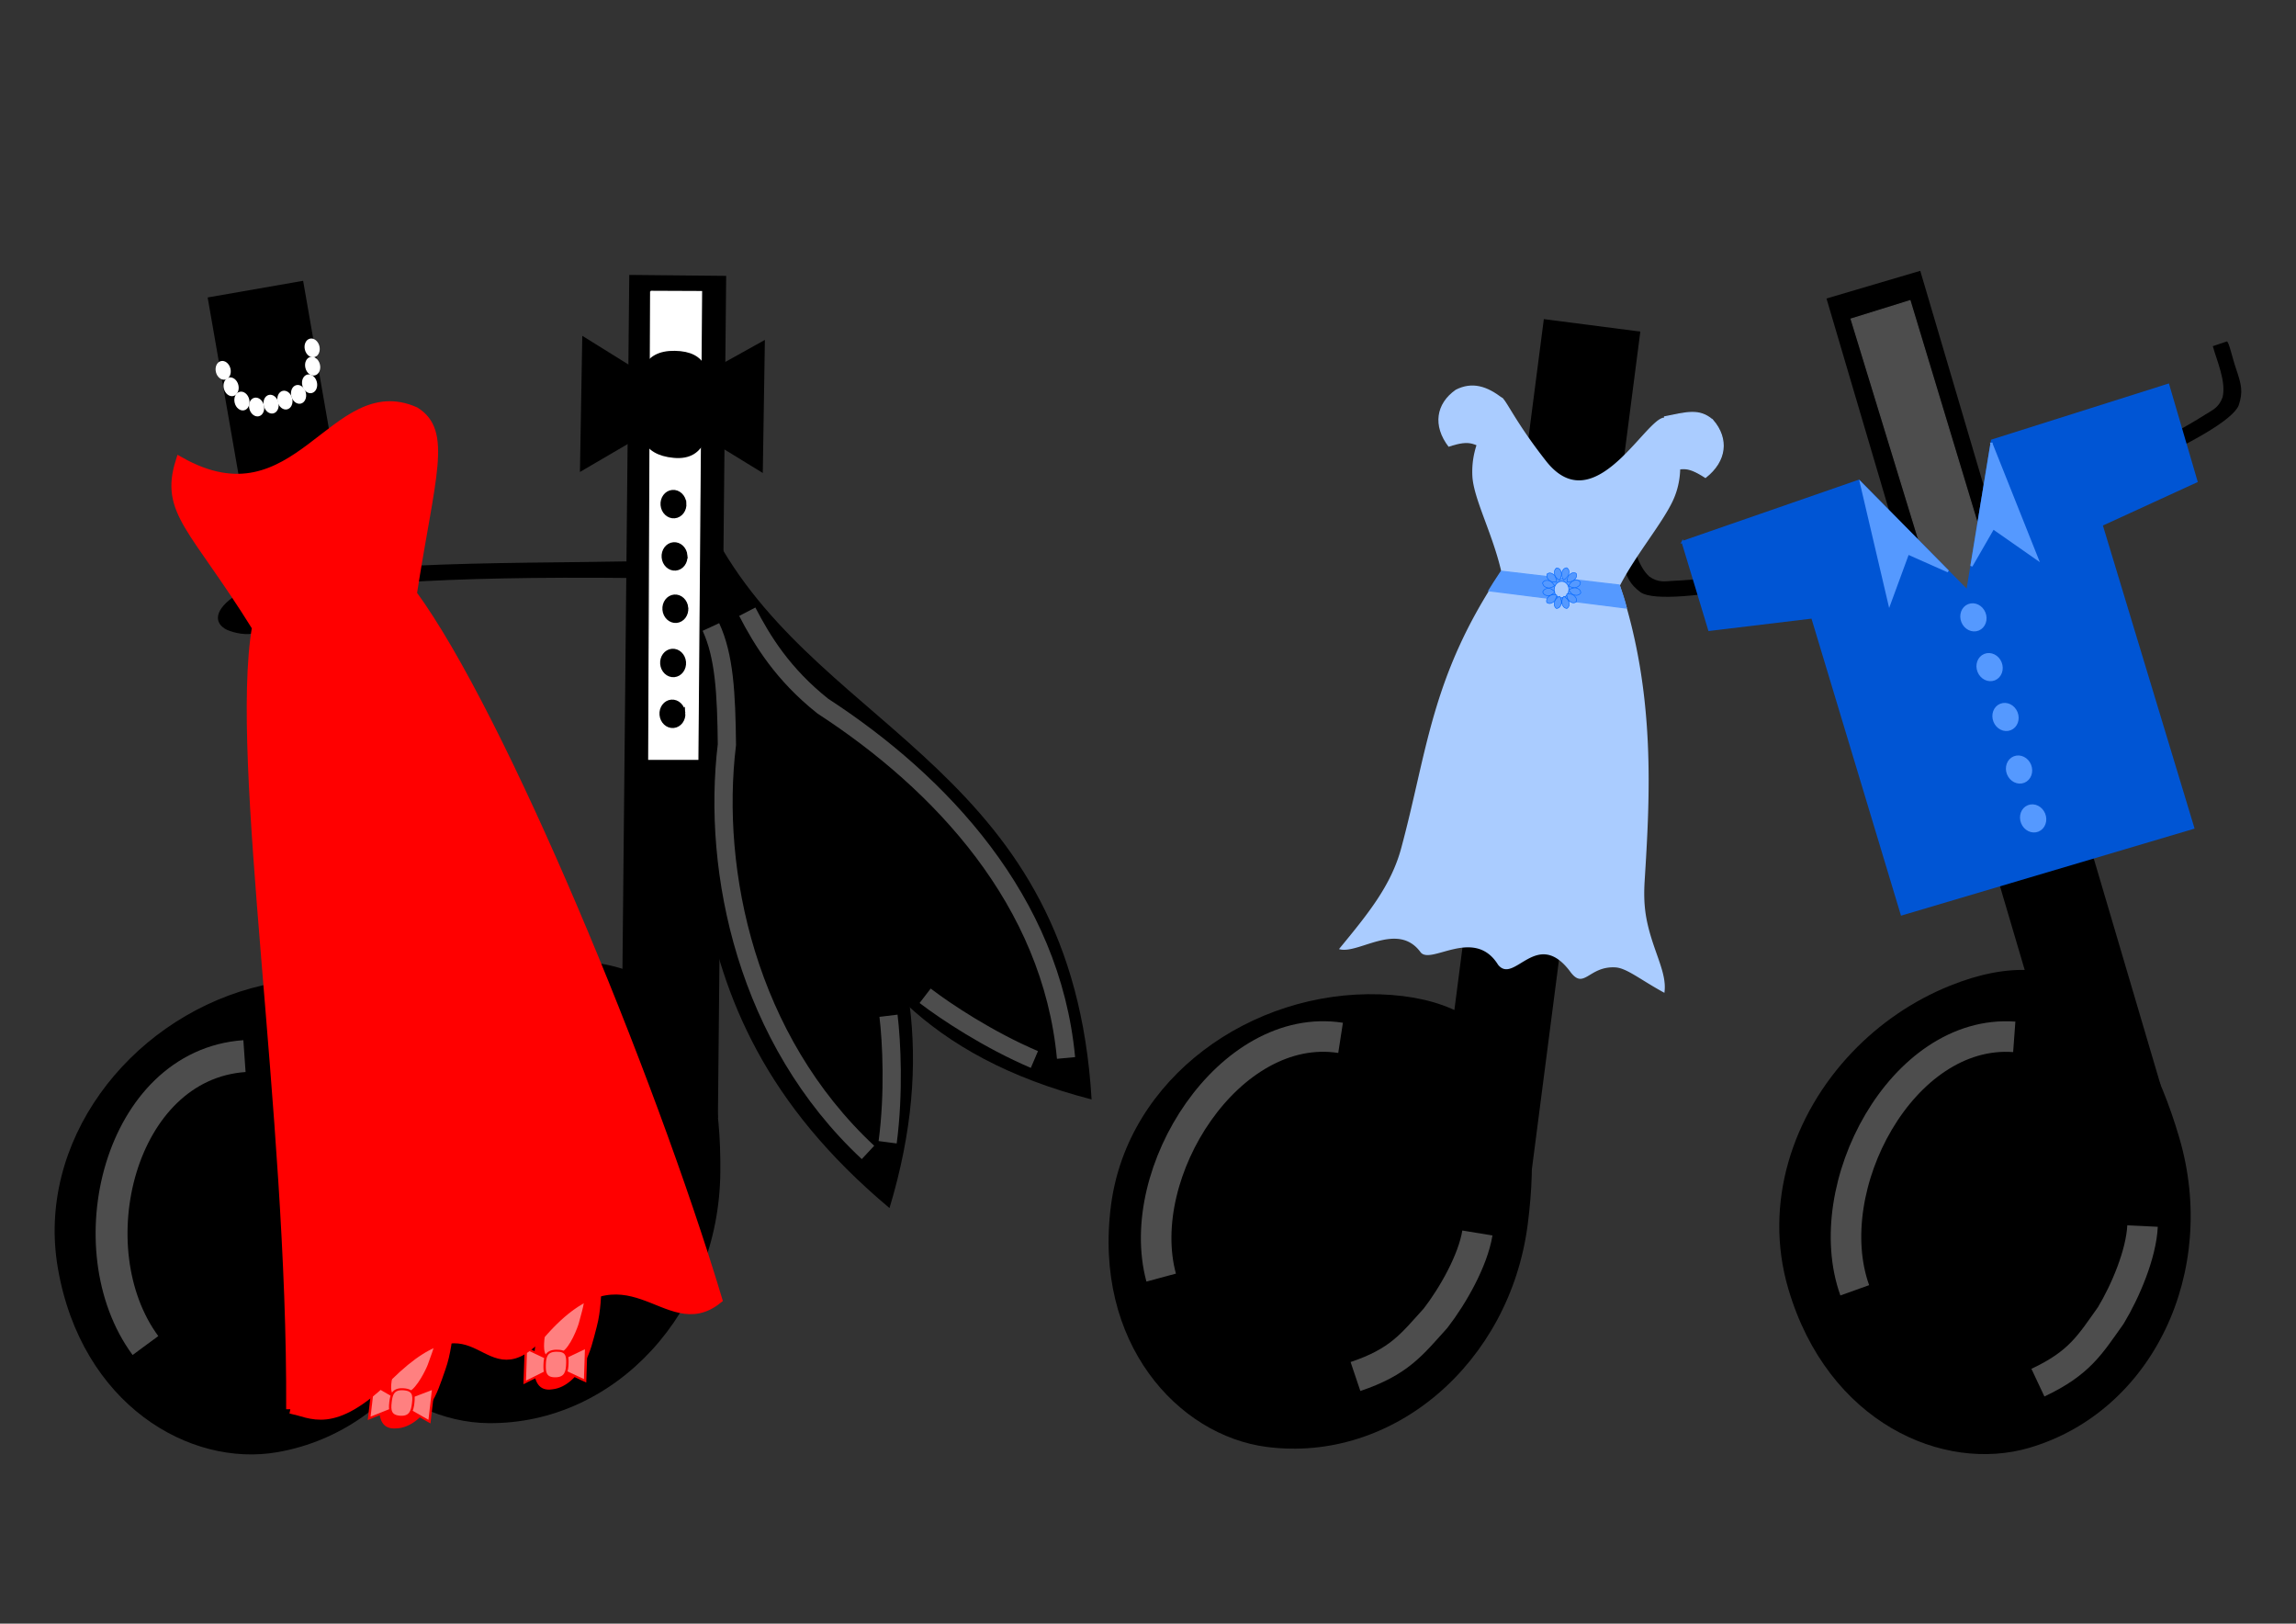 <svg xmlns="http://www.w3.org/2000/svg" viewBox="0 0 1052.4 744.09"><rect x="0" y="0" width="1052.4" height="744.09" fill="#333333" stroke="none"/><path d="M998.87 521.305c18.126 61.387-12.06 125.48-68.614 142.178-39.488 11.66-92.497-11.446-110.569-72.85-11.529-39.16 1.92-79.778 29.358-108.494 12.381-12.958 27.611-23.492 44.68-30.374 54.689-22.053 86.817 7.486 105.15 69.536z"/><path stroke="#000" d="M837.694 137.077l42.21-12.462 110.004 372.564-42.209 12.463z" stroke-width=".805"/><path d="M884.043 248.544l-1.277-7.685c-66.202 20.465-95.812 24.45-115.967 25.336-3.488.153-6.628 1.004-10.814-1.98-5.48-4.89-7.336-14.948-9.73-21.74-1.4.41-5.798 1.71-6.466 1.895-.932.246 2.15 7.438 3.653 12.65 2.203 7.651 3.463 10.591 8.582 14.448 11.974 8.033 89.438-9.187 132.016-22.922zM904.838 242.594l-3.358-7.029c65.977-21.178 92.523-34.886 109.546-45.712 2.947-1.874 6.008-2.976 7.727-7.82 1.687-7.149-2.557-16.454-4.489-23.392 1.383-.466 5.731-1.923 6.385-2.153.904-.334 2.502 7.326 4.258 12.459 2.58 7.532 3.233 10.663 1.25 16.757-5.208 13.446-78.554 43.739-121.316 56.89z"/><path d="M942.74 360.182l-26.26 8.002-67.994-221.995 27-8.382L942.74 360.19z" stroke="#4d4d4d" stroke-width=".514" fill="#4d4d4d"/><path d="M771.234 248.348l12.203 40.331 47.221-5.686 41.005 136.058 133.66-39.635-42.004-138.831 43.487-19.952-12.98-44.308-80.787 25.55-11.293 68.858-49.75-50.389-80.763 28.005z" stroke="#0055d4" stroke-width=".956" fill="#0055d4"/><g stroke="#59f" fill="#59f" stroke-width="5"><path d="M908.867 281.19c1.076 2.689.011 5.644-2.378 6.6s-5.2-.446-6.277-3.135c-1.076-2.688-.012-5.643 2.378-6.6s5.2.447 6.277 3.135zM916.28 303.995c1.076 2.689.012 5.644-2.378 6.6s-5.2-.446-6.277-3.134c-1.076-2.69-.011-5.644 2.378-6.601s5.2.447 6.277 3.135zM923.578 326.845c1.076 2.69.011 5.644-2.378 6.601s-5.2-.447-6.277-3.135c-1.076-2.689-.011-5.644 2.378-6.6s5.2.446 6.277 3.134zM929.786 350.935c1.076 2.688.012 5.643-2.378 6.6s-5.2-.447-6.277-3.135c-1.076-2.689-.011-5.644 2.378-6.6s5.2.446 6.277 3.135zM936.242 373.33c1.076 2.689.011 5.644-2.378 6.6s-5.2-.446-6.277-3.135c-1.076-2.688-.012-5.643 2.378-6.6s5.2.447 6.277 3.135z" stroke-width="2.564"/></g><path d="M850.15 591.33c-16.867-47.104 21.688-119.91 73.11-116.156M934.102 633.648c19.207-9.038 23.87-17.443 33.414-30.796 6.69-11.092 13.935-28.137 14.539-40.967" stroke="#4d4d4d" stroke-width="14" fill="none"/><path d="M853.03 221.415l12.993 55.472 8.532-23.229 18.37 8.162-39.894-40.405zM912.819 203.341l21.082 52.912-20.289-14.169-9.988 17.32 9.195-56.064z" stroke="#59f" fill="#59f"/><g><path d="M700.23 561.26c-8.181 63.169-61.428 109.378-119.623 101.842-40.635-5.262-79.6-47.608-71.365-110.77 7.617-58.463 64.36-98.563 123.226-96.646 58.651 1.911 76.023 41.719 67.764 105.574z"/><path stroke="#000" d="M707.982 146.69l43.434 5.624-49.646 383.38-43.434-5.624z" stroke-width=".801"/><path d="M667.277 178.6c7.422-3.766 14.288-1.8 21.671 4.094-4.47 8.221-4.609 16.227-4.124 26.052-9.079-5.441-10.297-7.477-20.848-3.994-7.362-9.623-5.848-19.742 3.3-26.153h.001z" fill="#acf"/><path d="M651.108 436.352c4.621 6.156 24.61-11.866 35.563 5.797 7.42 9.212 17.61-16.977 32.807 2.8 6.556 9.295 8.517-2.287 20.918-1.612 5.218.284 11.482 5.67 22.498 11.655 1.286-8.495-4.208-17.367-7.342-29.986-1.5-6.042-2.277-12.084-1.712-21.182 2.344-37.818 5.336-85.406-11.346-135.436 7.385-14.265 19.216-28.229 24.196-38.723 7.079-14.915 1.743-30.79-1.926-37.224-6.548-9.677-32.082 49.423-56.123 18.824-12.747-16.225-17.376-26.034-19.576-28.503a3.234 3.234 0 00-.38-.353c-.56-.462-.94-.316-1.285.497-4.226 9.23-13.272 18.954-12.528 35.14.479 10.422 9.257 26.354 13.277 43.944-32.248 47.902-33.738 81.744-45.896 126.733-4.654 17.222-15.297 30.176-28.505 46.226 8.61 2.715 26.775-12.97 37.36 1.403z" fill="#acf"/><path d="M1244.8 523.53l-108.58.007c2.253-5.345 3.831-8.58 6.878-15.1.292-.626.632-1.272.953-1.964l92.949-.84c2.76 5.83 5.663 11.789 7.8 17.897z" stroke="#59f" fill="#59f" transform="matrix(.58 .073 -.071 .557 60.61 -103.822)"/><g stroke="#06f"><path d="M268.22 341.9c0 6.208-5.032 11.24-11.24 11.24s-11.24-5.032-11.24-11.24 5.032-11.24 11.24-11.24 11.24 5.032 11.24 11.24z" transform="matrix(.297 .038 -.043 .336 654.114 145.544)" fill="#acf"/><path d="M1191.4 503.93c-.568-1.631-.082-3.99.506-4.947.498-1.094 1.794-1.94 2.582-2.014.76.35 1.856 1.235 2.103 2.656.311 2.01.048 3.449-.726 4.68-.635.917-1.729 2.392-2.513 2.895-.964-.852-1.435-2.088-1.952-3.27z" stroke-width=".451" fill="#59f" transform="matrix(.58 .073 -.071 .557 60.61 -103.822)"/><path d="M1187 505.86c-1.212-1.148-1.81-3.477-1.71-4.62-.036-1.22.738-2.627 1.4-3.095.823-.08 2.174.14 3.011 1.267 1.15 1.613 1.545 3.016 1.4 4.497-.161 1.133-.483 2.992-.956 3.836-1.22-.258-2.174-1.107-3.145-1.885zM1196.2 504.52c.362-1.699 1.973-3.372 2.952-3.815.974-.612 2.485-.538 3.18-.127.453.748.913 2.142.391 3.473-.769 1.86-1.724 2.9-2.998 3.461-.998.382-2.662.954-3.572.901-.368-1.288-.127-2.599.048-3.893z" stroke-width=".451" fill="#59f" transform="matrix(.58 .073 -.071 .557 60.61 -103.822)"/><path d="M1184.5 509.84c-1.607-.097-3.404-1.532-3.974-2.5-.722-.936-.912-2.562-.656-3.373.603-.61 1.792-1.34 3.092-1.01 1.824.505 2.932 1.347 3.66 2.611.517 1 1.32 2.68 1.428 3.66-1.109.61-2.343.577-3.55.612z" stroke-width=".451" fill="#59f" transform="matrix(.58 .073 -.071 .557 60.61 -103.822)"/><path d="M1183.7 514.9c-1.5.634-3.683.135-4.573-.49-1.016-.527-1.811-1.921-1.889-2.774.315-.827 1.118-2.024 2.428-2.308 1.852-.36 3.183-.092 4.33.732.853.677 2.227 1.844 2.7 2.688-.775 1.054-1.91 1.578-2.996 2.152zM1194 524.1c-.14 1.737.915 3.867 1.719 4.616.752.908 2.21 1.344 2.988 1.185.644-.56 1.48-1.73 1.363-3.172-.2-2.026-.812-3.334-1.864-4.295-.84-.697-2.26-1.798-3.14-2.053-.717 1.102-.862 2.43-1.066 3.719zM1189.2 523.4c-.942 1.414-1.043 3.829-.707 4.918.216 1.197 1.263 2.38 2.006 2.675.818-.122 2.09-.665 2.67-1.967.787-1.852.88-3.314.431-4.723-.392-1.065-1.09-2.798-1.726-3.505-1.137.548-1.89 1.608-2.674 2.602zM1198.2 521.87c.783 1.524 2.76 2.647 3.813 2.779 1.092.295 2.526-.23 3.087-.834.244-.854.33-2.331-.513-3.454-1.215-1.556-2.398-2.268-3.766-2.425-1.057-.067-2.803-.116-3.664.208-.023 1.347.544 2.535 1.043 3.726z" stroke-width=".451" fill="#59f" transform="matrix(.58 .073 -.071 .557 60.61 -103.822)"/><path d="M1185.9 520.37c-1.562.423-3.076 2.2-3.467 3.267-.546 1.066-.45 2.702-.058 3.446.699.477 1.993.95 3.213.36 1.703-.868 2.644-1.92 3.14-3.311.333-1.088.83-2.901.765-3.886-1.196-.373-2.402-.089-3.593.124zM1184.7 515.78c-1.5-.634-3.683-.135-4.573.49-1.016.527-1.811 1.921-1.889 2.774.315.827 1.118 2.024 2.428 2.308 1.852.36 3.183.092 4.33-.732.853-.677 2.227-1.844 2.7-2.688-.775-1.055-1.91-1.578-2.996-2.152zM1200.9 517.45c1.32.997 3.552 1.065 4.552.683 1.101-.255 2.176-1.408 2.436-2.218-.127-.883-.65-2.251-1.861-2.86-1.723-.82-3.075-.895-4.368-.386-.976.443-2.564 1.229-3.206 1.93.525 1.22 1.516 2.018 2.447 2.851z" stroke-width=".451" fill="#59f" transform="matrix(.58 .073 -.071 .557 60.61 -103.822)"/><path d="M1199.5 508.05c1.004-1.363 3.125-2.116 4.185-2.057 1.122-.096 2.456.679 2.917 1.375.11.886-.03 2.358-1.033 3.315-1.436 1.317-2.712 1.806-4.085 1.716-1.052-.123-2.781-.387-3.581-.86.183-1.334.923-2.404 1.597-3.489z" stroke-width=".451" fill="#59f" transform="matrix(.58 .073 -.071 .557 60.61 -103.822)"/></g><path d="M1293.5 362.7c-11.771-8.31-21.138-3.615-37.783 2.133 5.8 15.522 4.434 29.952 1.479 47.199 16.58-7.583 19.088-10.907 36.229-2.397 14.575-15.353 14.203-33.567.076-46.936z" stroke="#acf" fill="#acf" transform="matrix(.58 .073 -.071 .557 60.61 -103.822)"/><path d="M532.235 585.51c-13.017-48.308 31.29-117.76 82.236-109.88M621.296 630.836c20.118-6.77 25.716-14.583 36.733-26.75 7.92-10.25 17.077-26.349 19.152-39.024" stroke="#4d4d4d" stroke-width="14" fill="none"/></g><g><path d="M108.944 272.236c29.956-15.718 124.818-13.832 180.99-15l1.309 7.667c-94.229-1.01-134.365 3.454-160.99 8.23-4.606.826-9.69 1.843-13.985 4.377-2.919 1.722-4.09 3.399-3.55 4.987 1.025 3.012 6.249.393 6.142.714-.457 1.372-1.282 6.072-1.417 6.727-4.082 1.501-10.116.16-13.44-1.305-5.968-2.938-6.362-9.226 4.946-16.397zM300.239 262.453c8.507-4.065 15.67-7.366 23.774-11.164 30.986 96.738 126.254 161.443 83.7 302.355-113.868-95.453-77.848-193.445-107.475-291.19z"/><path d="M307.036 259.28l21.997-11.226c49.47 88.532 162.37 105.195 171.315 255.805-152.91-39.43-124.55-165.704-193.311-244.577z"/><path stroke="#000" stroke-width=".797" d="M288.824 126.394l43.624.428-3.778 385.046-43.623-.427z"/><path d="M298.27 133.557l23.258.098-1.7 214.29h-22.435l.877-214.394z" stroke="#fff" stroke-width=".603" fill="#fff"/><g stroke="#000"><path d="M756.94 417.79l-33.136 15.595 3.072-36.264 30.064 20.669z" stroke-width="2.187" transform="matrix(1.475 -.106 .098 1.55 -842.596 -381.645)"/><path d="M747.81 416.81l30.355 20.584 2.943-35.416-33.298 14.832z" stroke-width="2.187" transform="matrix(1.475 -.106 .098 1.55 -842.596 -381.645)"/><path d="M763.23 417.28c-.673 8.098-1.938 16.122-11.213 14.673-9.428-1.473-9.929-7.432-9.256-15.53.673-8.098 2.03-14.596 11.418-13.816 9.389.78 9.724 6.575 9.05 14.673z" stroke-width="2.155" transform="matrix(1.475 -.106 .098 1.55 -842.596 -381.645)"/></g><g stroke="#000" stroke-width="5"><path d="M313.34 230.62c.25 2.885-1.624 5.405-4.188 5.629s-4.847-1.933-5.099-4.818c-.251-2.885 1.623-5.404 4.187-5.628s4.847 1.933 5.1 4.818zM313.83 254.592c.252 2.885-1.622 5.405-4.186 5.629s-4.847-1.934-5.1-4.818c-.251-2.885 1.624-5.405 4.188-5.629s4.847 1.934 5.099 4.818zM314.199 278.573c.251 2.885-1.623 5.405-4.187 5.629s-4.847-1.933-5.1-4.818c-.25-2.885 1.624-5.405 4.188-5.628s4.847 1.933 5.099 4.817zM313.165 303.425c.252 2.885-1.623 5.404-4.187 5.628s-4.847-1.933-5.099-4.818c-.251-2.884 1.623-5.404 4.187-5.628s4.847 1.933 5.1 4.818zM312.86 326.727c.25 2.885-1.624 5.405-4.188 5.628s-4.847-1.933-5.099-4.817c-.251-2.885 1.623-5.405 4.187-5.629s4.847 1.933 5.1 4.818z" stroke-width="2.563"/></g><path d="M330.169 537.34c-.622 63.443-47.822 115.438-106.267 114.864-40.811-.4-84.355-37.675-83.683-101.118.623-58.722 52.002-105.098 110.456-110.153 58.234-5.043 80.125 32.274 79.502 96.405z"/><path d="M210.838 533.272c10.896 62.504-26.09 122.2-83.673 132.237-40.207 7.008-89.79-21.75-100.632-84.265-10.038-57.86 32.078-112.779 88.639-128.36 56.353-15.522 84.646 17.207 95.67 80.387z"/><path stroke="#000" d="M95.644 136.644l42.978-7.492 66.124 379.346-42.978 7.492z" stroke-width=".797"/><g fill="#fff"><path d="M105.621 168.91c.57 2.337-.457 4.595-2.293 5.043s-3.788-1.084-4.359-3.421.457-4.596 2.294-5.044 3.788 1.084 4.358 3.421z"/><path d="M109.258 176.445c.57 2.338-.457 4.596-2.294 5.044s-3.788-1.084-4.358-3.421.457-4.596 2.293-5.044 3.788 1.084 4.359 3.421z"/><path d="M114.218 182.98c.57 2.337-.457 4.595-2.294 5.043s-3.788-1.084-4.358-3.422.457-4.596 2.294-5.044 3.788 1.084 4.358 3.422z"/><path d="M120.948 185.715c.57 2.338-.456 4.596-2.293 5.044s-3.788-1.084-4.358-3.422.456-4.596 2.293-5.044 3.788 1.084 4.358 3.422z"/><path d="M127.583 184.406c.57 2.337-.456 4.596-2.293 5.044s-3.788-1.084-4.358-3.422.456-4.596 2.293-5.044 3.788 1.084 4.358 3.422zM139.75 160.258c.57 2.338 2.52 3.87 4.358 3.422s2.863-2.707 2.293-5.044-2.521-3.87-4.358-3.422-2.864 2.706-2.294 5.044z"/><path d="M139.98 168.615c.57 2.338 2.522 3.87 4.359 3.422s2.863-2.706 2.293-5.044-2.52-3.87-4.358-3.422-2.863 2.707-2.293 5.044z"/><path d="M138.585 176.702c.57 2.337 2.521 3.87 4.358 3.421s2.864-2.706 2.294-5.043-2.521-3.87-4.358-3.422-2.864 2.706-2.294 5.044z"/><path d="M133.53 181.542c.57 2.338 2.52 3.87 4.357 3.422s2.864-2.706 2.294-5.044-2.521-3.87-4.358-3.422-2.864 2.706-2.294 5.044z"/><path d="M127.277 184.174c.57 2.338 2.521 3.87 4.358 3.422s2.864-2.707 2.294-5.044-2.522-3.87-4.358-3.422-2.864 2.706-2.294 5.044z"/></g><path d="M200.518 574.076c5.88 1.145 21.186 26.573 31.81 39.9-1.665 1.306-2.277 1.847-3.159 2.562 0 0-8.125-8.098-13.392-14.46-7.356-8.919-6.155-2.76-7.61 5.664-.936 5.422-1.426 12.584-4.018 19.92-2.313 6.547-3.682 11.117-7.017 16.264-3.35 5.169-8.943 10.497-15.514 10.689-12.868 1.022-7.5-18.717-.419-41.47 1.394-4.478 3.23-10.012 4.944-14.463 1.43-3.711 4.559-11.815 6.385-16.422 2.043-5.151 2.583-9.028 7.989-8.186z" fill="red"/><path d="M199.25 583.564c7.4 2.225 3.7 17.746 1.453 27.63-3.261 10.278-.55 2.93-4.625 14.2-.656 1.814-4.88 10.818-8.887 12.563-6.057 2.638-9.117 2.892-7.47-6.312.802-4.476 3.029-9.918 4.442-16.043 1.44-6.238 3.92-13.697 5.756-18.637 3.369-9.063 5.104-14.806 9.33-13.401z" fill="#ff8080"/><g stroke="red" fill="#ff8080"><path d="M756.94 417.79l-33.136 15.595 3.072-36.264 30.064 20.669z" stroke-width="2.187" transform="matrix(.509 -.004 -.007 .429 -196.168 466.98)"/><path d="M747.81 416.81l30.355 20.584 2.943-35.416-33.298 14.832z" stroke-width="2.187" transform="matrix(.509 -.004 -.007 .429 -196.168 466.98)"/><path d="M763.23 417.28c-.673 8.098-2.1 15.434-11.488 14.654-9.389-.78-9.654-7.413-8.98-15.511.672-8.098 2.029-14.596 11.417-13.816 9.389.78 9.724 6.575 9.05 14.673z" stroke-width="2.155" transform="matrix(.509 -.004 -.007 .429 -196.168 466.98)"/></g><g stroke="#fca" fill="#fca"><path transform="matrix(.104 -.423 .423 .104 -173.468 355.315)" d="M-343.3 831h126.85v14.095H-343.3z"/><path transform="matrix(-.414 -.136 -.136 .414 -173.468 355.315)" d="M-982.42 272.53h126.85v14.095h-126.85z"/></g><path d="M265.532 554.876c5.954.66 23.29 24.749 34.972 37.16-1.553 1.44-2.12 2.028-2.94 2.813 0 0-8.76-7.406-14.531-13.316-8.061-8.285-6.36-2.246-7.12 6.27-.49 5.48-.392 12.657-2.374 20.182-1.77 6.713-2.76 11.38-5.662 16.783-2.915 5.426-8.054 11.194-14.587 11.923-12.742 2.073-9.008-18.039-3.813-41.295 1.023-4.578 2.4-10.244 3.743-14.82 1.121-3.816 3.576-12.148 5.02-16.89 1.614-5.3 1.835-9.209 7.291-8.812z" fill="red"/><path d="M265.045 564.436c7.558 1.612 5.142 17.383 3.711 27.418-2.409 10.51-.308 2.965-3.447 14.532-.505 1.86-3.977 11.18-7.829 13.248-5.82 3.124-8.849 3.628-7.96-5.68.432-4.526 2.206-10.133 3.113-16.353.923-6.334 2.785-13.972 4.21-19.046 2.616-9.308 3.875-15.174 8.203-14.12z" fill="#ff8080"/><g stroke="red" fill="#ff8080"><path d="M756.94 417.79l-33.136 15.595 3.072-36.264 30.064 20.669z" stroke-width="2.187" transform="matrix(.507 -.045 .028 .428 -138.59 480.624)"/><path d="M747.81 416.81l30.355 20.584 2.943-35.416-33.298 14.832z" stroke-width="2.187" transform="matrix(.507 -.045 .028 .428 -138.59 480.624)"/><path d="M763.23 417.28c-.673 8.098-2.1 15.434-11.488 14.654-9.389-.78-9.654-7.413-8.98-15.511.672-8.098 2.029-14.596 11.417-13.816 9.389.78 9.724 6.575 9.05 14.673z" stroke-width="2.155" transform="matrix(.507 -.045 .028 .428 -138.59 480.624)"/></g><path d="M264.898 595.383l-25.647-85.389-5.52 1.827 25.648 85.389 5.52-1.827z" stroke="#fca" stroke-width=".399" fill="#fca"/><path d="M133.155 645.843c9.42 1.712 19.233 10.328 44.922-14.97 43.258-42.58 43.2 11.042 70.503-19.897 39.63-44.991 56.417 3.883 80.464-15.452-31.119-103.396-99.178-267.768-139.963-323.325 8.403-54.21 16.33-74.365 1.214-83.72-37.614-16.676-53.792 53.34-107.782 22.886-7.383 23.336 6.45 30.167 34.985 76.123h0c-10.443 61.387 16.367 222.123 15.662 358.357z" stroke="red" stroke-width="3.987" fill="red"/><path d="M66.666 616.639c-32.634-44.298-12.091-128.62 45.39-132.641" stroke="#4d4d4d" stroke-width="14.623" fill="none"/><path d="M342.525 280.341c6.747 13.023 16.204 28.637 34.643 43.279 54.06 35.153 104.743 89.107 111.459 161.229M325.855 287.34c6.152 13.313 7.069 30.357 7.331 53.902-7.077 58.573 9.26 135.179 64.666 186.902M406.867 523.48c2.99-22.644 1.815-46.248.387-57.975M474.132 485.554c-21.006-8.965-40.718-22.002-50.081-29.206" stroke="#4d4d4d" stroke-width="8.356" fill="none"/></g></svg>